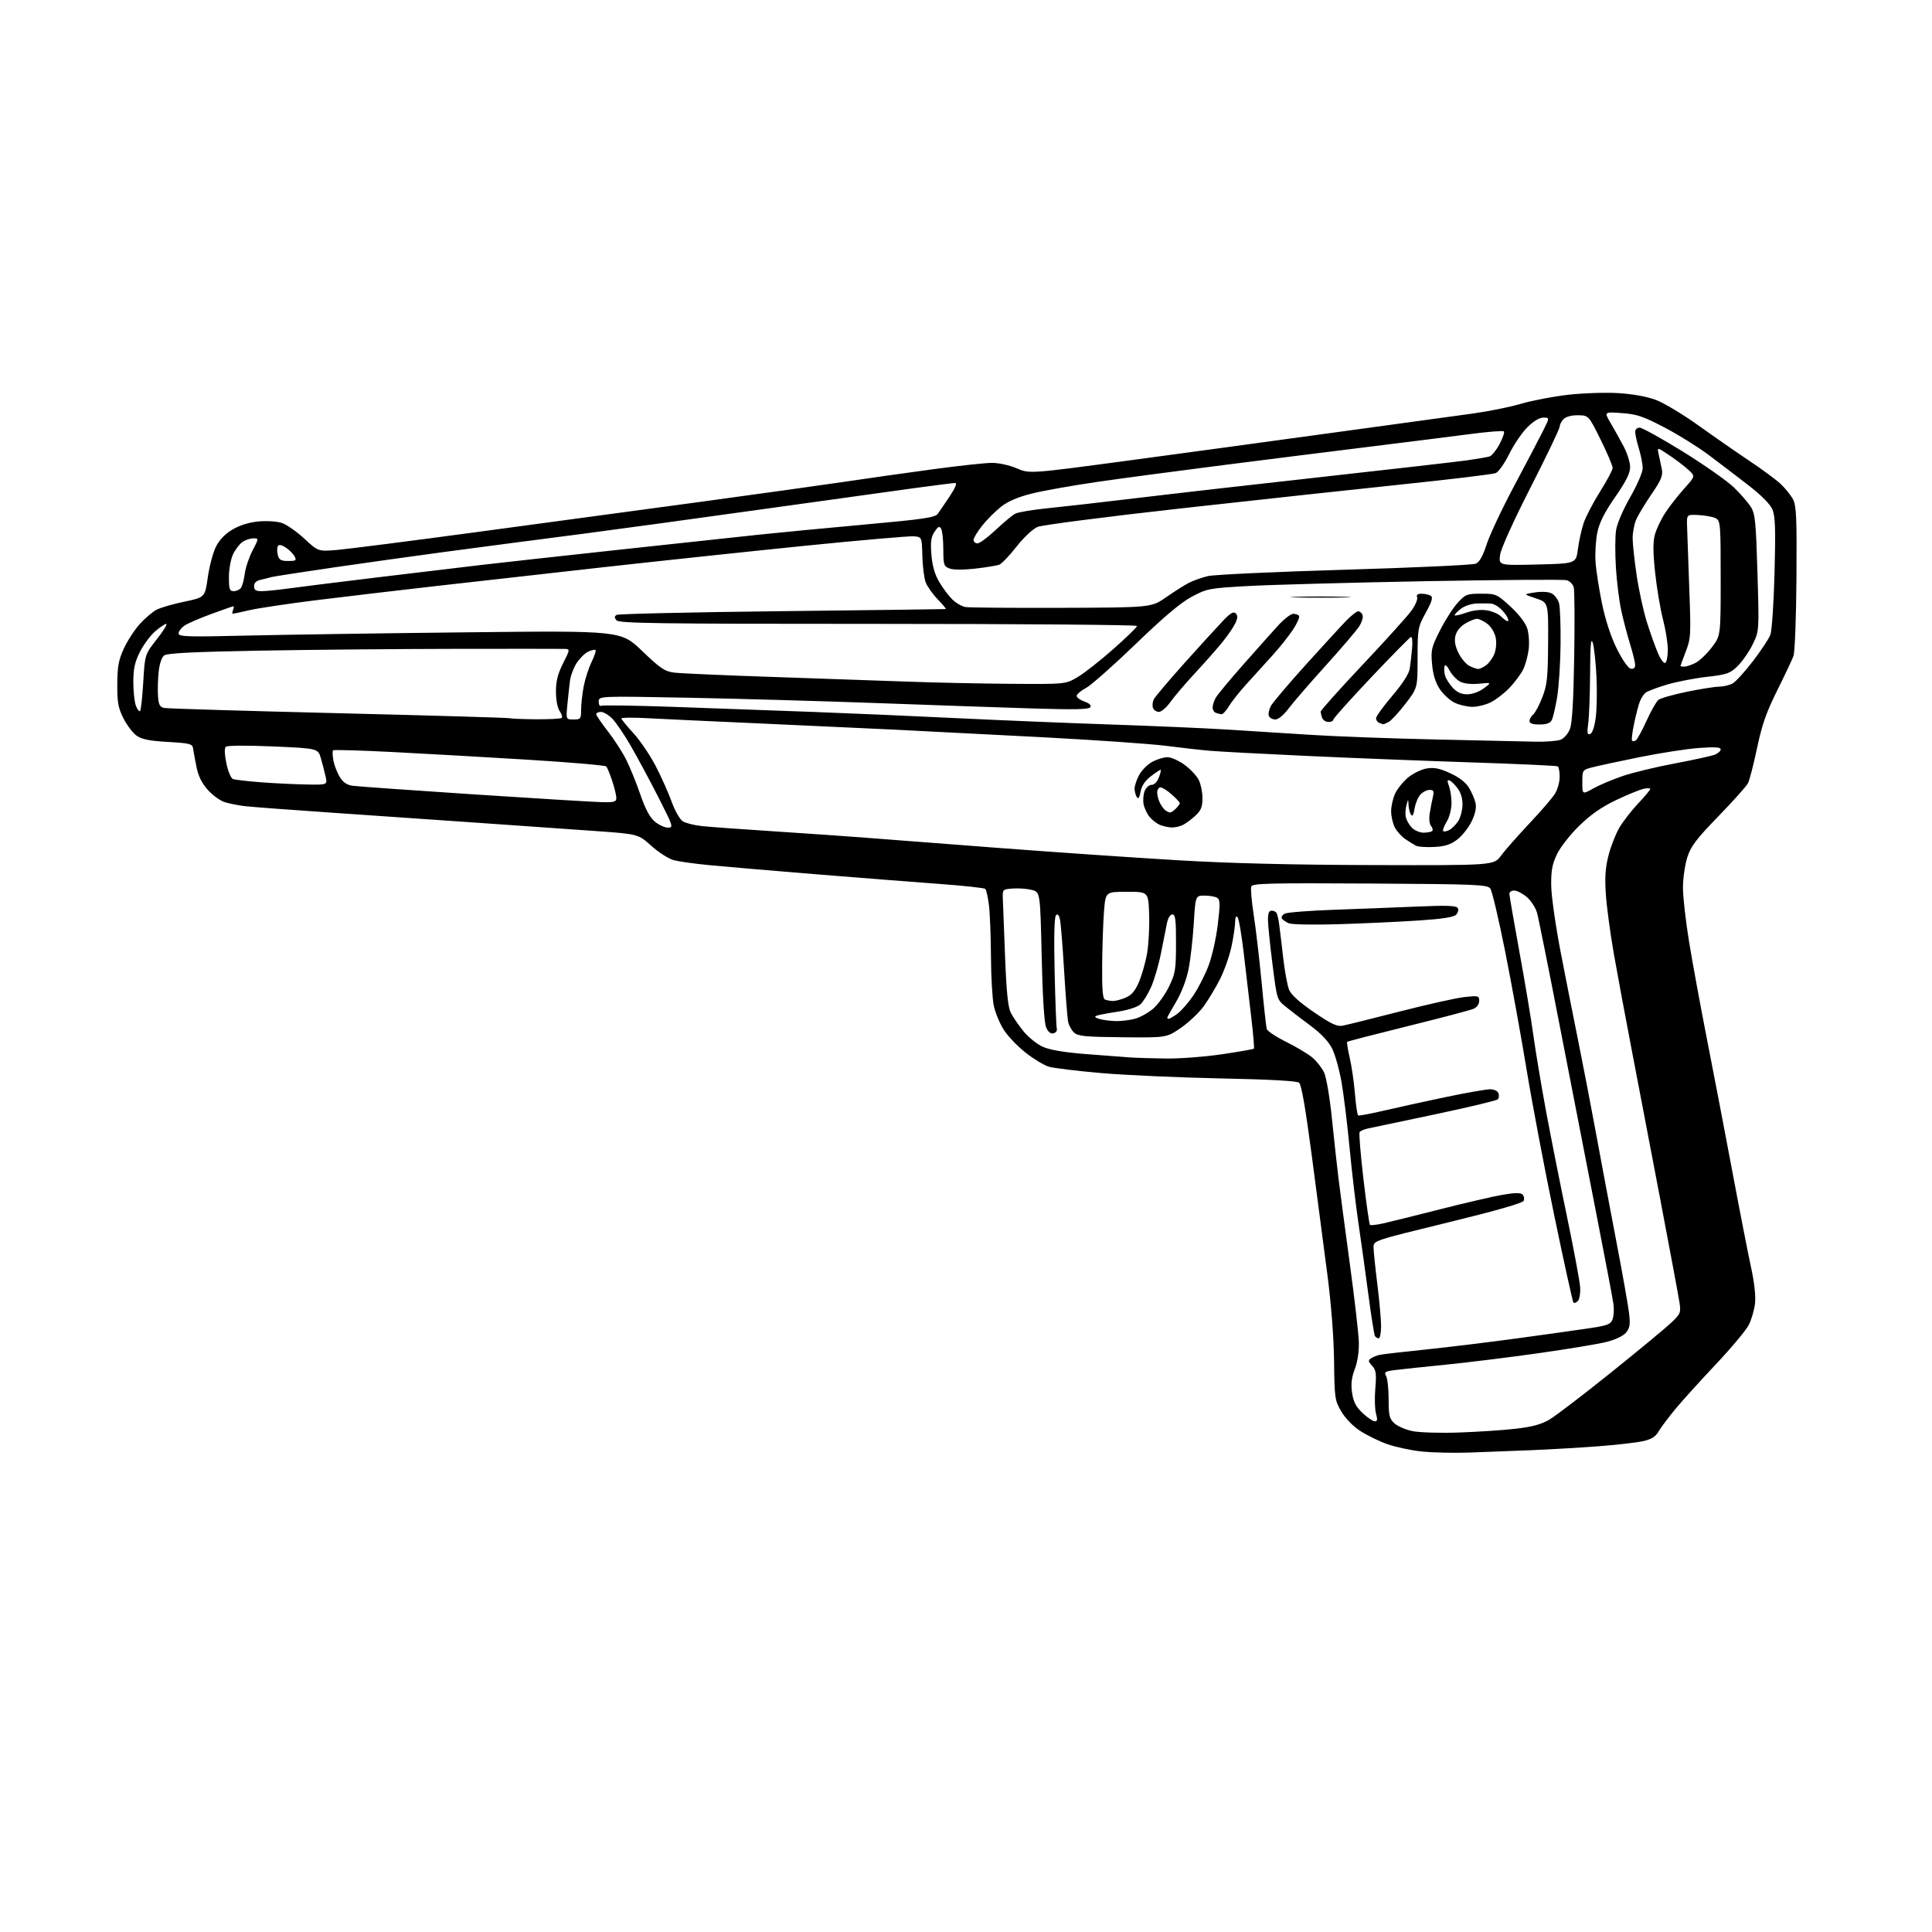 <?xml version="1.0" encoding="UTF-8" standalone="no"?>
<svg 
  version="1.1" 
  xmlns="http://www.w3.org/2000/svg" 
  xmlns:xlink="http://www.w3.org/1999/xlink" 
  xmlns:svg="http://www.w3.org/2000/svg"
  xmlns:rdf="http://www.w3.org/1999/02/22-rdf-syntax-ns#"
  xmlns:cc="http://creativecommons.org/ns#"
  xmlns:dc="http://purl.org/dc/elements/1.1/"
  viewBox="0 0 768 768"
  width="768"
  height="768"
>
<style>svg {background-color: white; }</style>"
<path stroke="none" fill="black" fill-rule="evenodd" d="M584.00,577.42C577.67,577.63 569.08,577.43 564.90,576.96C560.71,576.50 554.71,575.21 551.55,574.10C548.39,572.99 543.58,570.66 540.87,568.92C537.87,566.99 534.88,563.94 533.22,561.13C530.61,556.68 530.49,555.90 530.31,541.00C530.19,531.40 529.17,518.27 527.63,506.50C526.27,496.05 523.50,474.90 521.47,459.50C518.97,440.53 517.34,431.14 516.40,430.39C515.49,429.67 504.62,429.08 485.26,428.69C468.89,428.35 447.62,427.41 438.00,426.58C428.38,425.75 418.93,424.61 417.00,424.05C415.07,423.49 410.88,420.97 407.69,418.45C404.49,415.93 400.58,411.83 399.00,409.34C397.42,406.84 395.65,402.58 395.06,399.85C394.48,397.13 393.96,388.29 393.92,380.20C393.87,372.12 393.51,362.93 393.12,359.78C392.72,356.64 392.08,353.75 391.69,353.36C391.30,352.97 383.00,352.07 373.24,351.36C363.48,350.64 341.32,348.91 324.00,347.50C306.68,346.09 287.77,344.48 282.00,343.92C276.23,343.36 269.85,342.47 267.84,341.94C265.83,341.41 261.83,338.85 258.94,336.26C253.70,331.55 253.70,331.55 236.60,330.34C227.20,329.68 206.22,328.21 190.00,327.07C173.78,325.92 147.22,324.09 131.00,322.99C114.78,321.89 99.47,320.73 97.00,320.42C94.53,320.10 91.07,319.40 89.32,318.86C87.56,318.33 84.57,316.16 82.66,314.05C80.24,311.37 78.86,308.58 78.10,304.85C77.51,301.91 76.90,298.60 76.75,297.50C76.51,295.70 75.50,295.44 66.71,294.93C59.21,294.49 56.32,293.89 54.22,292.37C52.73,291.29 50.39,288.18 49.03,285.47C46.97,281.34 46.58,279.15 46.62,271.97C46.66,264.98 47.14,262.37 49.22,257.83C50.62,254.77 53.48,250.37 55.56,248.07C57.64,245.76 60.66,243.19 62.27,242.36C63.88,241.53 68.85,240.09 73.33,239.16C81.47,237.47 81.47,237.47 82.61,229.44C83.24,225.02 84.71,219.54 85.87,217.25C87.26,214.54 89.56,212.17 92.50,210.45C95.39,208.75 99.09,207.62 102.85,207.28C106.15,206.98 110.19,207.25 112.10,207.90C113.97,208.53 117.97,211.34 121.00,214.14C126.50,219.24 126.50,219.24 133.96,218.61C138.06,218.27 163.26,215.05 189.96,211.45C216.66,207.86 256.73,202.44 279.00,199.42C301.27,196.39 326.93,192.81 336.00,191.47C345.07,190.12 360.82,187.89 371.00,186.52C381.18,185.14 391.67,184.01 394.31,184.00C397.05,184.00 401.31,184.94 404.18,186.17C409.24,188.35 409.24,188.35 448.37,183.10C469.89,180.21 506.85,175.18 530.50,171.92C554.15,168.65 578.67,165.29 585.00,164.45C591.33,163.60 600.10,161.84 604.50,160.54C608.90,159.24 617.34,157.62 623.26,156.94C629.17,156.26 638.17,155.96 643.26,156.27C649.08,156.62 654.64,157.63 658.28,158.99C661.45,160.19 669.10,164.78 675.28,169.21C681.45,173.64 690.55,179.96 695.50,183.26C700.45,186.56 706.00,190.66 707.84,192.38C709.67,194.10 711.88,196.85 712.75,198.50C714.09,201.06 714.29,205.69 714.12,229.79C714.01,245.46 713.48,259.29 712.93,260.79C712.38,262.28 709.46,268.45 706.45,274.50C702.14,283.13 700.42,288.05 698.46,297.36C697.08,303.88 695.46,310.18 694.84,311.36C694.23,312.54 688.94,318.45 683.07,324.50C674.19,333.67 672.14,336.39 670.71,340.86C669.77,343.82 669.00,349.23 669.00,352.90C669.00,356.57 670.11,366.30 671.46,374.53C672.81,382.77 675.95,399.85 678.43,412.50C680.92,425.15 685.45,448.77 688.50,465.00C691.54,481.23 694.97,498.77 696.11,504.00C697.40,509.92 697.98,515.27 697.64,518.18C697.35,520.76 696.23,524.58 695.16,526.69C694.09,528.79 688.21,535.82 682.11,542.30C676.00,548.78 668.79,556.74 666.09,559.99C663.39,563.23 660.38,567.25 659.40,568.90C658.03,571.22 656.52,572.15 652.92,572.92C650.33,573.48 642.43,574.38 635.36,574.92C628.29,575.46 616.42,576.15 609.00,576.46C601.58,576.77 590.33,577.20 584.00,577.42zM580.00,569.45C587.42,569.19 597.54,568.52 602.47,567.95C609.01,567.21 612.65,566.22 615.88,564.33C618.32,562.90 629.32,554.50 640.33,545.66C651.33,536.83 662.12,527.90 664.30,525.83C668.04,522.28 668.23,521.81 667.62,517.78C667.27,515.43 663.81,496.85 659.93,476.50C656.06,456.15 650.90,429.15 648.47,416.50C646.03,403.85 642.90,386.98 641.50,379.00C640.10,371.02 638.68,360.45 638.35,355.50C637.89,348.75 638.16,344.88 639.41,340.02C640.32,336.46 642.27,331.51 643.72,329.02C645.18,326.54 648.54,322.21 651.18,319.40C653.83,316.60 656.00,314.00 656.00,313.63C656.00,313.26 654.76,313.24 653.25,313.59C651.74,313.93 646.85,315.95 642.38,318.07C636.67,320.78 632.35,323.80 627.81,328.22C624.26,331.67 620.27,336.75 618.95,339.50C617.03,343.49 616.56,346.01 616.63,352.00C616.68,356.16 618.36,367.97 620.39,378.50C622.41,388.95 625.61,405.15 627.51,414.50C629.40,423.85 632.56,440.27 634.53,451.00C636.50,461.73 640.10,480.85 642.52,493.50C644.95,506.15 647.22,518.98 647.58,522.00C648.10,526.53 647.89,527.91 646.36,529.74C645.23,531.09 642.13,532.56 638.50,533.46C635.20,534.29 623.05,536.30 611.50,537.93C599.95,539.56 583.52,541.60 575.00,542.45C566.48,543.30 557.37,544.27 554.76,544.59C550.55,545.12 550.14,545.39 551.01,547.03C551.56,548.04 552.00,552.19 552.00,556.26C552.00,562.63 552.31,563.94 554.25,565.76C555.49,566.92 558.75,568.33 561.50,568.90C564.25,569.46 572.58,569.71 580.00,569.45zM546.50,565.00C547.54,565.00 547.65,564.28 546.99,561.97C546.51,560.30 546.38,555.80 546.71,551.96C547.20,546.04 547.01,544.67 545.44,542.93C543.84,541.17 543.79,540.74 545.04,539.93C545.84,539.41 547.40,538.79 548.50,538.56C549.60,538.32 557.70,537.39 566.50,536.48C575.30,535.57 591.95,533.54 603.50,531.97C615.05,530.39 628.02,528.57 632.33,527.92C639.01,526.91 640.28,526.40 641.02,524.44C641.50,523.17 641.66,520.42 641.36,518.32C641.07,516.22 637.97,499.88 634.47,482.00C630.97,464.12 624.49,430.82 620.06,408.00C615.64,385.18 611.56,364.84 610.98,362.81C610.41,360.79 608.57,357.97 606.89,356.56C605.22,355.15 602.98,354.00 601.92,354.00C600.87,354.00 600.00,354.58 600.00,355.28C600.00,355.99 601.77,366.23 603.93,378.03C606.10,389.84 608.62,404.90 609.53,411.50C610.45,418.10 612.70,431.60 614.54,441.50C616.37,451.40 620.13,470.31 622.88,483.52C625.64,496.73 628.00,509.44 628.14,511.77C628.28,514.10 627.86,516.54 627.21,517.19C626.56,517.84 625.78,518.11 625.47,517.81C625.17,517.50 621.75,502.00 617.88,483.37C614.01,464.74 609.07,438.70 606.90,425.50C604.73,412.30 600.87,391.03 598.33,378.24C595.78,365.44 593.13,354.19 592.43,353.24C591.26,351.64 587.48,351.48 544.56,351.22C504.46,350.98 497.88,351.15 497.40,352.40C497.09,353.20 497.53,358.28 498.37,363.68C499.21,369.08 500.62,381.15 501.51,390.50C502.39,399.85 503.31,408.19 503.55,409.03C503.80,409.87 507.28,412.18 511.29,414.17C515.30,416.15 519.97,418.95 521.67,420.38C523.37,421.81 525.47,424.48 526.34,426.31C527.23,428.19 528.59,436.15 529.45,444.57C530.29,452.78 531.47,463.55 532.08,468.50C532.69,473.45 534.72,488.75 536.59,502.50C538.47,516.25 540.07,530.20 540.16,533.50C540.27,537.19 539.65,541.32 538.55,544.24C537.24,547.73 536.96,550.22 537.48,553.71C538.02,557.30 539.03,559.24 541.67,561.72C543.58,563.52 545.75,565.00 546.50,565.00zM548.06,532.00C547.54,532.00 546.86,531.59 546.56,531.09C546.25,530.59 545.09,523.28 543.98,514.84C542.87,506.40 541.09,493.65 540.04,486.50C538.98,479.35 537.39,465.85 536.50,456.50C535.62,447.15 534.18,435.38 533.31,430.35C532.44,425.32 530.75,419.25 529.55,416.85C528.11,413.97 525.21,410.89 520.94,407.72C517.40,405.09 512.95,401.69 511.06,400.16C507.63,397.39 507.60,397.28 505.85,383.43C504.87,375.77 504.06,367.81 504.04,365.75C504.01,363.13 504.44,362.00 505.44,362.00C506.23,362.00 507.13,362.40 507.43,362.88C507.73,363.37 508.19,365.28 508.45,367.13C508.71,368.98 509.43,375.00 510.06,380.50C510.68,386.00 511.76,391.85 512.45,393.50C513.28,395.46 516.70,398.54 522.31,402.37C529.17,407.05 531.47,408.14 533.70,407.73C535.24,407.44 545.50,404.90 556.50,402.07C567.50,399.25 579.09,396.66 582.25,396.33C587.67,395.75 588.00,395.84 588.00,397.88C588.00,399.17 587.09,400.44 585.75,401.02C584.51,401.56 572.79,404.65 559.69,407.89C546.60,411.13 535.72,413.94 535.52,414.15C535.32,414.35 535.78,417.21 536.54,420.51C537.31,423.80 538.24,430.22 538.61,434.78C538.98,439.33 539.55,443.21 539.89,443.40C540.23,443.59 545.00,442.70 550.50,441.41C556.00,440.12 567.02,437.71 575.00,436.04C582.98,434.38 590.75,433.01 592.28,433.01C593.89,433.00 595.32,433.66 595.66,434.57C595.99,435.43 595.87,436.53 595.38,437.01C594.90,437.50 583.70,440.17 570.50,442.96C557.30,445.75 545.27,448.29 543.76,448.59C542.26,448.90 540.77,449.56 540.46,450.06C540.16,450.55 540.85,458.94 541.99,468.69C543.14,478.44 544.30,486.63 544.57,486.90C544.83,487.17 547.18,486.91 549.78,486.33C552.37,485.76 562.60,483.22 572.50,480.70C582.40,478.18 593.57,475.59 597.33,474.94C602.10,474.12 604.48,474.08 605.22,474.82C605.79,475.39 606.02,476.51 605.72,477.29C605.36,478.24 595.07,481.19 575.58,485.95C546.00,493.17 546.00,493.17 546.01,495.83C546.01,497.30 546.69,503.88 547.51,510.46C548.33,517.04 549.00,524.58 549.00,527.21C549.00,529.85 548.58,532.00 548.06,532.00zM463.50,420.78C469.00,420.85 479.03,420.08 485.79,419.08C492.56,418.07 498.25,417.08 498.45,416.87C498.65,416.67 498.20,411.32 497.46,405.00C496.71,398.68 495.38,387.20 494.48,379.50C493.59,371.80 492.44,365.07 491.93,364.55C491.35,363.96 490.99,364.72 490.98,366.55C490.97,368.17 490.32,372.56 489.53,376.29C488.74,380.02 486.67,385.87 484.94,389.29C483.21,392.71 480.26,397.58 478.40,400.12C476.54,402.66 472.48,406.49 469.37,408.62C463.73,412.50 463.73,412.50 446.28,412.33C431.48,412.19 428.56,411.91 426.98,410.48C425.95,409.55 424.88,407.60 424.59,406.15C424.30,404.69 423.59,395.62 423.01,386.00C422.44,376.38 421.70,367.22 421.38,365.65C420.98,363.71 420.47,363.13 419.77,363.83C419.11,364.49 418.92,372.34 419.23,386.17C419.49,397.90 419.88,408.15 420.10,408.94C420.32,409.73 419.71,410.55 418.75,410.76C417.58,411.02 416.62,410.21 415.83,408.32C415.09,406.56 414.44,395.99 414.08,380.06C413.50,354.62 413.50,354.62 410.16,353.76C408.32,353.28 404.94,353.03 402.66,353.20C398.50,353.50 398.50,353.50 398.65,357.50C398.74,359.70 399.14,370.05 399.54,380.50C400.06,394.05 400.70,400.36 401.76,402.50C402.58,404.15 404.85,407.47 406.80,409.88C408.76,412.30 412.26,415.11 414.58,416.14C417.37,417.37 423.16,418.35 431.65,419.01C438.72,419.56 446.52,420.15 449.00,420.33C451.48,420.51 458.00,420.71 463.50,420.78zM443.50,405.89C445.70,405.95 449.20,405.52 451.28,404.94C453.35,404.36 456.60,402.53 458.49,400.88C460.38,399.22 463.17,395.32 464.69,392.20C467.22,387.02 467.46,385.56 467.48,375.02C467.50,365.57 467.24,363.50 466.04,363.50C465.17,363.50 464.29,364.91 463.88,367.00C463.50,368.93 462.43,374.28 461.51,378.91C460.59,383.53 458.81,389.61 457.56,392.41C456.31,395.21 454.38,398.31 453.26,399.30C452.10,400.33 448.28,401.55 444.36,402.15C440.59,402.72 436.82,403.43 436.00,403.73C434.92,404.12 435.20,404.49 437.00,405.04C438.38,405.46 441.30,405.84 443.50,405.89zM464.60,405.00C464.92,405.00 466.43,404.12 467.95,403.04C469.47,401.96 472.33,398.69 474.32,395.79C476.31,392.88 479.07,387.46 480.46,383.75C481.85,380.04 483.49,372.68 484.11,367.39C485.06,359.41 485.02,357.62 483.87,356.90C483.12,356.42 480.86,356.02 478.86,356.02C475.22,356.00 475.22,356.00 474.53,367.25C474.15,373.44 473.21,381.61 472.44,385.41C471.60,389.55 469.62,394.70 467.52,398.23C465.58,401.48 464.00,404.34 464.00,404.57C464.00,404.81 464.27,405.00 464.60,405.00zM442.28,397.92C443.26,397.96 445.55,397.38 447.36,396.62C449.81,395.60 451.18,394.00 452.76,390.35C453.91,387.65 455.37,382.53 455.98,378.97C456.60,375.41 456.97,368.45 456.80,363.50C456.50,354.50 456.50,354.50 448.00,354.50C439.50,354.50 439.50,354.50 438.88,362.00C438.54,366.12 438.20,375.65 438.13,383.17C438.03,393.27 438.33,396.97 439.25,397.34C439.94,397.62 441.30,397.88 442.28,397.92zM532.00,367.39C522.38,367.68 513.53,367.52 512.35,367.03C511.17,366.54 509.92,365.68 509.57,365.12C509.23,364.56 509.74,363.69 510.72,363.18C511.70,362.68 520.60,361.99 530.50,361.64C540.40,361.29 555.30,360.71 563.60,360.36C575.13,359.86 578.88,360.00 579.47,360.95C579.90,361.65 579.61,362.82 578.81,363.62C577.81,364.62 573.19,365.32 563.44,365.95C555.77,366.45 541.62,367.09 532.00,367.39zM546.16,343.88C593.83,344.00 593.83,344.00 596.66,340.15C598.22,338.04 603.28,332.30 607.89,327.40C612.51,322.51 617.12,317.15 618.14,315.50C619.16,313.85 619.99,310.84 620.00,308.81C620.00,306.78 619.65,304.90 619.22,304.64C618.80,304.37 603.16,303.66 584.47,303.05C565.79,302.43 536.33,301.28 519.00,300.47C501.68,299.67 484.57,298.76 481.00,298.45C477.43,298.15 469.55,297.26 463.50,296.48C457.45,295.70 435.18,294.15 414.00,293.04C392.82,291.93 366.27,290.57 355.00,290.02C343.73,289.47 319.43,288.35 301.00,287.53C282.57,286.72 262.89,285.80 257.25,285.49C251.61,285.19 247.00,285.23 247.00,285.58C247.00,285.93 249.18,288.60 251.84,291.51C254.50,294.43 258.50,300.34 260.72,304.65C262.95,308.97 265.80,315.35 267.05,318.84C268.31,322.32 270.27,325.76 271.42,326.48C272.56,327.20 275.98,328.05 279.00,328.38C282.02,328.71 295.07,329.66 308.00,330.49C320.93,331.33 337.12,332.46 344.00,333.00C350.88,333.54 374.73,335.37 397.00,337.07C419.27,338.76 451.23,340.96 468.00,341.95C488.90,343.19 513.50,343.80 546.16,343.88zM570.15,336.68C567.04,336.84 563.83,336.64 563.00,336.23C562.17,335.83 560.24,334.65 558.70,333.60C557.16,332.56 555.25,330.44 554.45,328.90C553.65,327.36 553.00,324.46 553.00,322.45C553.00,320.44 553.73,317.26 554.63,315.37C555.53,313.48 557.85,310.62 559.78,309.03C561.72,307.43 565.03,305.83 567.13,305.48C570.06,304.98 572.23,305.42 576.45,307.35C580.03,308.99 582.64,311.01 583.94,313.14C585.04,314.94 586.21,317.68 586.55,319.22C586.96,321.10 586.44,323.53 584.98,326.54C583.78,329.02 581.22,332.25 579.30,333.72C576.65,335.74 574.44,336.46 570.15,336.68zM565.87,331.00C567.41,331.00 568.96,330.70 569.32,330.34C569.69,329.98 569.48,329.08 568.86,328.33C568.20,327.54 567.99,325.44 568.35,323.24C568.69,321.18 569.25,318.26 569.60,316.75C570.12,314.47 569.90,314.00 568.27,314.00C567.19,314.00 565.55,314.84 564.61,315.88C563.68,316.91 562.64,319.42 562.31,321.45C561.90,323.98 561.45,324.73 560.87,323.83C560.41,323.10 559.98,321.38 559.92,320.00C559.80,317.50 559.80,317.50 559.10,320.00C558.71,321.38 558.57,323.48 558.80,324.67C559.02,325.86 560.07,327.78 561.14,328.92C562.21,330.07 564.33,331.00 565.87,331.00zM576.13,329.93C577.16,329.38 578.73,327.81 579.63,326.44C580.52,325.08 581.30,322.19 581.36,320.03C581.43,317.50 580.73,315.12 579.42,313.36C578.30,311.86 576.84,310.45 576.18,310.23C575.29,309.93 575.24,310.50 575.99,312.48C576.55,313.94 577.00,317.01 577.00,319.32C576.99,321.68 576.16,324.87 575.07,326.66C574.01,328.39 573.40,330.06 573.70,330.37C574.01,330.68 575.10,330.48 576.13,329.93zM265.51,329.00C267.77,329.00 267.62,328.52 261.63,316.75C258.19,310.01 253.26,300.84 250.67,296.37C248.08,291.89 244.78,287.05 243.34,285.62C241.90,284.18 239.89,283.00 238.86,283.00C237.84,283.00 237.00,283.40 237.00,283.88C237.00,284.36 239.06,287.40 241.59,290.63C244.11,293.86 247.42,298.98 248.93,302.00C250.45,305.02 252.97,311.25 254.54,315.83C256.51,321.56 258.30,324.91 260.28,326.58C261.86,327.91 264.21,329.00 265.51,329.00zM465.82,328.94C464.54,328.90 462.45,328.45 461.16,327.94C459.87,327.42 458.00,325.99 456.99,324.75C455.98,323.51 454.91,321.26 454.61,319.75C454.30,318.24 454.48,315.87 455.00,314.50C455.53,313.11 456.75,312.00 457.76,312.00C458.84,312.00 460.01,310.81 460.69,309.00C461.32,307.35 461.61,306.00 461.35,306.00C461.08,306.00 459.33,307.17 457.46,308.60C455.18,310.34 453.84,312.35 453.40,314.70C452.93,317.16 452.49,317.80 451.89,316.85C451.42,316.11 451.02,314.59 451.02,313.48C451.01,312.38 451.82,309.94 452.83,308.06C453.83,306.19 456.19,303.83 458.06,302.83C459.94,301.82 462.65,301.00 464.08,301.00C465.52,301.00 468.55,302.34 470.81,303.98C473.08,305.62 475.62,308.30 476.46,309.93C477.31,311.56 478.00,314.86 478.00,317.26C478.00,320.73 477.44,322.15 475.25,324.19C473.74,325.60 471.52,327.26 470.32,327.88C469.11,328.50 467.09,328.97 465.82,328.94zM465.18,322.98C465.55,322.99 466.56,322.29 467.43,321.43C468.29,320.56 469.00,319.59 469.00,319.27C469.00,318.94 467.57,317.40 465.82,315.84C464.07,314.28 462.05,313.00 461.32,313.00C460.59,313.00 460.00,313.93 460.00,315.07C460.00,316.20 460.52,318.11 461.15,319.32C461.78,320.52 462.79,321.83 463.40,322.23C464.00,322.64 464.81,322.98 465.18,322.98zM239.25,318.87C244.19,318.98 245.00,318.74 245.00,317.18C245.00,316.18 244.27,313.14 243.37,310.43C242.47,307.72 241.40,305.13 241.00,304.68C240.60,304.23 226.59,303.03 209.88,302.00C193.17,300.98 169.02,299.60 156.21,298.95C143.40,298.29 132.68,297.98 132.40,298.27C132.11,298.56 132.17,300.36 132.52,302.28C132.88,304.20 134.02,307.14 135.04,308.83C136.35,310.99 137.88,312.03 140.20,312.36C142.02,312.62 163.75,314.16 188.50,315.79C213.25,317.41 236.09,318.80 239.25,318.87zM633.38,313.41C635.79,312.06 641.06,309.84 645.08,308.47C649.10,307.10 658.49,304.84 665.95,303.44C673.40,302.04 680.51,300.48 681.75,299.97C682.99,299.46 684.00,298.52 684.00,297.87C684.00,297.02 681.64,296.87 675.25,297.34C670.44,297.70 659.75,299.36 651.50,301.03C643.25,302.71 634.81,304.53 632.75,305.08C629.06,306.06 629.00,306.16 629.00,310.97C629.00,315.86 629.00,315.86 633.38,313.41zM121.83,311.85C130.16,312.00 130.16,312.00 129.45,308.77C129.06,307.00 128.22,303.73 127.58,301.52C126.42,297.50 126.42,297.50 108.53,296.72C97.86,296.26 90.28,296.32 89.73,296.87C89.17,297.43 89.28,300.01 89.99,303.46C90.64,306.58 91.81,309.38 92.61,309.68C93.40,309.98 98.42,310.56 103.77,310.97C109.12,311.38 117.25,311.77 121.83,311.85zM610.18,294.83C614.41,294.92 618.97,294.58 620.31,294.07C621.68,293.55 623.32,291.69 624.06,289.82C624.96,287.52 625.48,278.71 625.77,261.17C625.99,247.24 625.92,234.81 625.60,233.54C625.28,232.28 624.00,230.97 622.76,230.64C621.52,230.31 596.20,230.49 566.50,231.04C536.80,231.60 505.20,232.45 496.28,232.95C480.63,233.82 479.83,233.97 473.80,237.18C469.40,239.51 462.77,245.10 451.47,256.00C442.63,264.52 433.73,272.39 431.70,273.48C429.66,274.56 428.00,275.98 428.00,276.63C428.00,277.28 429.38,278.29 431.08,278.88C433.04,279.56 433.89,280.38 433.42,281.13C432.88,282.01 427.12,282.14 410.60,281.63C398.44,281.25 370.50,280.29 348.50,279.48C326.50,278.68 292.64,277.72 273.25,277.35C238.00,276.68 238.00,276.68 238.00,278.90C238.00,280.12 238.40,280.87 238.89,280.57C239.39,280.26 252.32,280.45 267.64,280.99C282.97,281.52 308.10,282.43 323.50,283.01C338.90,283.59 364.77,284.71 381.00,285.51C397.23,286.30 424.45,287.42 441.50,288.00C458.55,288.58 479.48,289.48 488.00,290.02C496.52,290.55 511.38,291.49 521.00,292.11C530.62,292.73 552.90,293.56 570.50,293.95C588.10,294.33 605.96,294.73 610.18,294.83zM650.26,294.34C650.79,294.01 652.70,290.53 654.49,286.60C656.28,282.67 658.40,278.91 659.21,278.24C660.02,277.57 665.08,276.12 670.45,275.01C675.82,273.90 681.63,272.98 683.36,272.96C685.09,272.95 687.51,272.37 688.74,271.69C689.97,271.00 693.61,267.01 696.83,262.80C700.05,258.60 703.17,253.89 703.76,252.33C704.35,250.77 705.09,239.69 705.41,227.69C705.86,210.35 705.69,205.20 704.59,202.57C703.71,200.46 700.21,196.92 694.99,192.87C690.47,189.37 683.34,183.93 679.14,180.79C674.94,177.65 667.04,172.74 661.60,169.89C653.14,165.47 650.67,164.64 644.67,164.21C637.64,163.71 637.64,163.71 640.21,168.10C641.63,170.52 643.96,174.70 645.40,177.40C646.83,180.09 648.00,183.81 648.00,185.65C648.00,188.12 646.43,191.27 642.05,197.58C637.80,203.72 635.78,207.72 634.97,211.64C634.35,214.65 634.02,219.90 634.25,223.31C634.47,226.71 635.64,234.22 636.84,240.00C638.23,246.67 640.39,253.23 642.77,257.99C644.95,262.37 647.23,265.62 648.25,265.81C649.40,266.03 650.00,265.52 649.99,264.32C649.99,263.32 649.08,259.57 647.97,256.00C646.86,252.43 645.28,246.39 644.45,242.59C643.63,238.80 642.68,231.12 642.34,225.53C642.00,219.94 642.03,213.32 642.40,210.82C642.79,208.19 645.17,202.63 648.04,197.62C650.78,192.85 653.00,187.71 653.00,186.15C653.00,184.59 652.33,181.11 651.51,178.41C650.69,175.71 650.02,172.71 650.01,171.75C650.00,170.73 650.75,170.00 651.79,170.00C652.77,170.00 660.53,174.30 669.04,179.56C677.54,184.83 686.66,191.24 689.31,193.81C691.95,196.39 694.98,199.88 696.02,201.56C697.70,204.25 698.02,207.49 698.62,227.74C699.31,250.85 699.31,250.85 696.70,256.19C695.26,259.12 692.57,262.99 690.72,264.79C687.68,267.73 686.49,268.15 678.47,269.06C673.58,269.61 666.42,271.02 662.54,272.17C658.67,273.33 654.89,274.76 654.15,275.35C653.40,275.94 652.36,277.55 651.83,278.94C651.30,280.33 650.28,284.27 649.57,287.70C648.85,291.12 648.49,294.16 648.77,294.44C649.05,294.72 649.72,294.67 650.26,294.34zM632.10,291.80C632.95,291.52 633.82,289.03 634.31,285.42C634.76,282.16 634.90,274.77 634.62,269.00C634.34,263.23 633.68,257.15 633.14,255.50C632.42,253.26 632.15,256.33 632.09,267.61C632.04,275.92 631.71,284.87 631.35,287.50C630.82,291.35 630.96,292.18 632.10,291.80zM549.82,287.92C549.64,287.88 548.94,287.62 548.25,287.34C547.56,287.06 547.00,286.24 547.00,285.51C547.00,284.78 549.90,280.77 553.46,276.59C557.61,271.70 560.09,267.84 560.41,265.75C560.68,263.96 561.10,260.34 561.33,257.71C561.57,255.07 561.37,253.04 560.88,253.21C560.39,253.37 553.24,260.63 545.00,269.34C536.75,278.05 530.00,285.59 530.00,286.09C530.00,286.59 529.15,287.00 528.11,287.00C527.07,287.00 525.94,286.29 525.61,285.42C525.27,284.55 525.00,283.41 525.00,282.88C525.00,282.35 532.46,274.01 541.58,264.34C550.71,254.66 559.46,244.97 561.03,242.80C562.60,240.64 563.64,238.22 563.33,237.43C562.95,236.44 563.51,236.00 565.14,236.02C566.44,236.02 568.06,236.39 568.76,236.83C569.70,237.43 569.21,239.08 566.77,243.56C563.62,249.32 563.52,249.86 563.51,261.50C563.50,273.50 563.50,273.50 558.70,279.74C556.05,283.18 553.05,286.44 552.01,286.99C550.98,287.55 549.99,287.96 549.82,287.92zM611.96,288.00C609.26,288.00 608.00,287.56 608.00,286.62C608.00,285.86 608.66,284.70 609.46,284.03C610.27,283.36 611.91,280.27 613.11,277.16C615.01,272.24 615.31,269.40 615.40,255.50C615.50,239.50 615.50,239.50 610.51,237.85C605.53,236.19 605.53,236.19 610.15,235.50C613.00,235.07 615.58,235.24 616.87,235.93C618.03,236.55 619.32,238.28 619.74,239.78C620.16,241.28 620.43,248.66 620.35,256.19C620.27,263.72 619.65,273.17 618.98,277.19C618.31,281.21 617.35,285.29 616.85,286.25C616.21,287.47 614.72,288.00 611.96,288.00zM213.08,285.92C218.35,285.96 222.95,285.72 223.30,285.37C223.65,285.02 223.27,283.80 222.46,282.65C221.60,281.41 221.00,278.25 221.00,274.92C221.00,270.71 221.72,267.85 223.85,263.64C226.69,258.00 226.69,258.00 224.10,257.94C222.67,257.90 203.05,257.90 180.50,257.93C157.95,257.96 123.18,258.28 103.24,258.64C77.17,259.11 66.50,259.64 65.30,260.52C64.26,261.28 63.42,263.77 63.07,267.12C62.76,270.08 62.64,274.41 62.81,276.75C63.06,280.19 63.53,281.07 65.31,281.43C66.51,281.68 97.65,282.61 134.50,283.51C171.35,284.41 201.95,285.31 202.50,285.50C203.05,285.69 207.81,285.88 213.08,285.92zM227.99,286.00C230.82,286.00 231.00,285.77 231.00,282.14C231.00,280.01 231.46,275.86 232.01,272.92C232.57,269.98 233.97,265.62 235.13,263.23C236.28,260.85 237.01,258.68 236.74,258.41C236.48,258.14 235.19,258.41 233.88,259.01C232.57,259.61 230.50,261.63 229.27,263.51C228.04,265.38 226.82,268.62 226.56,270.71C226.30,272.79 225.83,277.09 225.53,280.25C224.98,286.00 224.98,286.00 227.99,286.00zM506.96,286.00C505.85,286.00 504.69,285.36 504.39,284.58C504.09,283.80 504.45,282.04 505.17,280.67C505.90,279.30 512.12,271.95 518.99,264.34C525.87,256.73 533.13,248.81 535.13,246.75C537.13,244.69 539.28,243.00 539.91,243.00C540.55,243.00 541.32,243.67 541.64,244.49C541.95,245.31 541.37,247.31 540.34,248.94C539.31,250.56 533.30,257.61 526.98,264.59C520.67,271.57 514.03,279.25 512.24,281.64C510.27,284.27 508.18,286.00 506.96,286.00zM485.53,283.92C484.97,283.88 483.94,283.62 483.25,283.34C482.56,283.06 482.02,282.08 482.04,281.17C482.05,280.25 482.62,278.53 483.29,277.35C483.95,276.16 488.77,270.35 494.00,264.43C499.23,258.52 505.47,251.50 507.89,248.84C510.30,246.18 513.09,244.00 514.08,244.00C515.07,244.00 516.12,244.38 516.41,244.85C516.70,245.32 515.67,247.69 514.11,250.10C512.56,252.52 508.86,257.18 505.89,260.46C502.93,263.74 498.22,268.94 495.42,272.01C492.63,275.09 489.50,279.05 488.46,280.80C487.42,282.56 486.10,283.96 485.53,283.92zM55.68,282.65C56.03,282.31 56.60,277.10 56.95,271.08C57.60,260.14 57.60,260.14 62.37,254.07C64.99,250.73 66.67,248.00 66.10,248.00C65.53,248.00 63.51,249.37 61.60,251.04C59.69,252.72 56.98,256.41 55.57,259.24C53.57,263.24 53.00,265.90 53.00,271.13C53.00,274.84 53.46,279.09 54.03,280.57C54.59,282.06 55.34,283.00 55.68,282.65zM460.72,282.98C459.74,282.99 458.67,282.30 458.34,281.44C458.01,280.59 458.14,279.06 458.62,278.05C459.10,277.04 464.68,270.45 471.00,263.40C477.32,256.36 484.21,248.81 486.29,246.64C489.11,243.69 490.37,242.97 491.21,243.81C492.06,244.66 492.04,245.62 491.14,247.60C490.47,249.06 488.26,252.33 486.23,254.88C484.20,257.42 479.27,263.01 475.29,267.31C471.30,271.60 466.80,276.88 465.27,279.04C463.75,281.19 461.70,282.97 460.72,282.98zM585.29,280.98C583.21,280.96 579.99,280.21 578.15,279.30C576.31,278.40 573.68,275.96 572.31,273.89C570.62,271.35 569.64,268.16 569.27,264.01C568.76,258.38 569.01,257.31 572.44,250.55C574.49,246.51 577.65,241.58 579.47,239.60C582.56,236.23 583.15,236.00 588.80,236.00C594.66,236.00 595.01,236.15 600.36,241.04C603.64,244.04 606.35,247.54 607.06,249.68C607.72,251.68 607.99,255.40 607.68,258.08C607.36,260.73 606.36,264.38 605.44,266.20C604.53,268.01 602.14,271.23 600.14,273.33C598.14,275.44 594.83,278.03 592.79,279.08C590.75,280.14 587.37,280.99 585.29,280.98zM583.26,276.00C585.21,276.00 587.95,275.02 589.80,273.65C592.99,271.29 592.99,271.29 587.93,271.78C584.72,272.09 581.95,271.77 580.35,270.92C578.96,270.18 577.12,268.20 576.25,266.54C575.33,264.75 574.50,264.03 574.24,264.79C574.00,265.50 574.06,267.11 574.38,268.37C574.69,269.63 576.07,271.86 577.43,273.33C579.16,275.20 580.91,276.00 583.26,276.00zM402.00,271.83C423.50,271.98 423.50,271.98 428.23,269.24C430.84,267.73 437.25,262.71 442.48,258.08C447.72,253.46 452.00,249.29 452.00,248.83C452.00,248.38 405.71,248.00 349.12,248.00C261.78,248.00 246.07,247.79 245.07,246.59C244.18,245.51 244.19,245.00 245.12,244.43C245.78,244.02 275.39,243.35 310.91,242.95C346.44,242.55 375.70,242.17 375.95,242.11C376.20,242.05 374.77,240.31 372.76,238.25C370.76,236.19 368.61,233.15 367.98,231.50C367.35,229.85 366.75,225.12 366.65,221.00C366.46,213.50 366.46,213.50 363.33,213.19C361.61,213.03 342.05,214.73 319.85,216.97C297.66,219.22 261.50,223.07 239.50,225.52C217.50,227.97 187.57,231.34 173.00,233.00C158.43,234.65 137.28,237.16 126.00,238.55C114.72,239.95 102.66,241.75 99.19,242.55C95.72,243.35 92.69,244.00 92.47,244.00C92.25,244.00 92.32,243.33 92.64,242.50C92.95,241.68 93.03,241.00 92.80,241.00C92.57,241.00 88.68,242.35 84.15,244.01C79.62,245.66 74.81,247.73 73.46,248.62C72.11,249.51 71.00,250.92 71.00,251.76C71.00,253.12 74.14,253.22 98.25,252.65C113.24,252.30 152.80,251.71 186.16,251.35C246.83,250.69 246.83,250.69 255.25,258.76C262.59,265.79 264.24,266.90 268.09,267.38C270.51,267.68 287.80,268.45 306.50,269.07C325.20,269.70 349.50,270.55 360.50,270.95C371.50,271.36 390.18,271.75 402.00,271.83zM587.53,265.93C588.09,265.97 589.49,265.34 590.64,264.54C591.79,263.74 593.29,261.72 593.98,260.06C594.71,258.29 594.96,255.59 594.58,253.56C594.20,251.57 592.82,249.22 591.33,248.04C589.90,246.92 588.00,246.00 587.12,246.00C586.23,246.01 584.08,246.87 582.35,247.93C580.38,249.13 578.94,250.99 578.53,252.85C578.08,254.91 578.49,257.05 579.86,259.73C580.96,261.88 582.90,264.13 584.18,264.75C585.45,265.36 586.96,265.90 587.53,265.93zM669.55,265.00C670.40,265.00 672.41,264.32 674.01,263.50C675.61,262.67 678.51,259.91 680.46,257.35C684.00,252.71 684.00,252.71 684.00,229.89C684.00,208.34 683.89,207.01 682.06,206.03C681.00,205.46 677.96,204.89 675.31,204.75C670.50,204.50 670.50,204.50 670.63,209.00C670.70,211.47 671.09,222.50 671.50,233.50C672.21,252.47 672.14,253.78 670.12,259.00C668.96,262.02 668.00,264.61 668.00,264.75C668.00,264.89 668.70,265.00 669.55,265.00zM661.99,263.51C662.55,263.16 662.99,260.77 662.98,258.19C662.97,255.61 662.10,250.15 661.03,246.06C659.97,241.97 658.58,233.65 657.93,227.56C657.07,219.41 657.05,215.43 657.87,212.44C658.48,210.21 660.37,206.28 662.07,203.70C663.78,201.13 667.14,196.84 669.55,194.16C673.92,189.30 673.92,189.30 671.21,186.80C669.72,185.42 666.30,182.81 663.61,181.00C658.71,177.70 658.71,177.70 659.36,180.60C659.72,182.20 660.28,184.87 660.60,186.54C661.09,189.06 660.37,190.80 656.46,196.51C653.85,200.32 651.11,204.90 650.36,206.68C649.61,208.47 649.00,211.74 649.00,213.94C649.00,216.14 649.72,222.79 650.60,228.72C651.48,234.65 653.31,243.02 654.66,247.32C656.02,251.62 658.00,257.16 659.06,259.63C660.12,262.11 661.44,263.85 661.99,263.51zM599.29,246.94C599.72,246.97 599.65,246.21 599.13,245.24C598.61,244.27 597.36,242.74 596.34,241.83C595.33,240.92 593.83,240.09 593.00,239.97C592.17,239.86 589.65,239.82 587.38,239.88C584.86,239.95 582.23,240.81 580.58,242.11C579.10,243.28 578.07,244.41 578.29,244.62C578.51,244.84 580.61,244.34 582.95,243.52C585.60,242.58 588.68,242.25 591.06,242.63C593.17,242.96 595.71,244.06 596.70,245.06C597.69,246.06 598.85,246.91 599.29,246.94zM422.10,241.62C457.70,241.50 457.70,241.50 463.60,237.38C466.85,235.12 470.92,232.55 472.64,231.66C474.37,230.78 477.75,229.58 480.14,229.01C482.54,228.43 507.00,227.29 534.50,226.48C562.00,225.67 585.47,224.59 586.65,224.07C588.13,223.43 589.47,221.03 590.99,216.32C592.21,212.57 597.15,202.07 601.99,193.00C606.82,183.93 611.96,174.14 613.40,171.25C616.03,166.00 616.03,166.00 613.52,166.00C611.93,166.00 609.57,167.43 607.12,169.88C604.99,172.01 601.76,176.78 599.93,180.48C598.09,184.22 595.70,187.59 594.56,188.06C593.43,188.52 576.98,190.51 558.00,192.49C539.02,194.47 499.26,198.79 469.62,202.08C439.99,205.38 414.27,208.70 412.46,209.45C410.56,210.25 407.01,213.57 404.07,217.31C401.27,220.88 398.20,224.10 397.24,224.47C396.28,224.84 392.00,225.54 387.71,226.03C382.96,226.57 378.96,226.56 377.46,225.99C375.18,225.12 375.00,224.55 374.98,218.27C374.98,214.55 374.58,210.88 374.09,210.12C373.41,209.03 372.84,209.31 371.47,211.40C370.10,213.49 369.84,215.43 370.25,220.49C370.60,224.85 371.58,228.31 373.29,231.23C374.68,233.60 377.02,236.75 378.49,238.21C379.95,239.68 382.36,241.08 383.83,241.31C385.30,241.55 402.52,241.69 422.10,241.62zM525.00,237.58C514.27,237.58 509.89,237.43 515.25,237.25C520.61,237.07 529.39,237.07 534.75,237.25C540.11,237.43 535.73,237.58 525.00,237.58zM92.88,235.00C93.91,235.00 95.20,234.44 95.74,233.75C96.29,233.06 96.98,230.53 97.29,228.13C97.59,225.72 98.98,221.56 100.37,218.88C102.90,214.00 102.90,214.00 100.67,214.00C99.45,214.00 97.50,214.66 96.35,215.47C95.20,216.27 93.53,218.48 92.63,220.37C91.73,222.27 91.00,226.30 91.00,229.40C91.00,234.21 91.26,235.00 92.88,235.00zM103.96,235.00C105.59,235.00 110.20,234.54 114.21,233.99C118.22,233.43 134.32,231.42 150.00,229.52C165.68,227.62 184.46,225.37 191.74,224.53C199.01,223.68 223.76,220.95 246.74,218.46C269.71,215.97 294.57,213.29 302.00,212.51C309.43,211.72 328.10,209.93 343.50,208.54C367.14,206.40 371.70,205.73 372.78,204.25C373.48,203.29 375.63,200.14 377.55,197.25C379.68,194.03 380.53,192.00 379.72,192.00C379.00,192.00 371.68,192.92 363.46,194.04C355.23,195.16 327.80,198.97 302.50,202.51C277.20,206.05 245.93,210.33 233.00,212.02C220.07,213.71 206.35,215.50 202.50,215.99C198.65,216.49 186.72,218.06 176.00,219.50C165.28,220.93 145.86,223.65 132.85,225.54C119.85,227.44 108.60,229.18 107.85,229.41C107.11,229.64 105.26,230.10 103.75,230.44C101.88,230.85 101.00,231.67 101.00,233.02C101.00,234.55 101.68,235.00 103.96,235.00zM611.13,224.40C626.50,224.02 626.50,224.02 627.24,218.30C627.65,215.15 628.67,210.50 629.51,207.96C630.36,205.42 633.29,199.80 636.02,195.46C638.76,191.13 641.02,186.89 641.05,186.04C641.08,185.19 638.94,180.14 636.30,174.82C631.50,165.14 631.50,165.14 627.32,165.07C624.78,165.03 622.53,165.61 621.57,166.57C620.71,167.44 620.00,168.80 620.00,169.60C620.00,170.40 614.79,181.28 608.42,193.78C601.41,207.54 596.63,218.13 596.30,220.64C595.77,224.77 595.77,224.77 611.13,224.40zM114.55,223.00C117.67,223.00 117.96,222.79 117.08,221.14C116.53,220.12 114.96,218.55 113.59,217.65C111.96,216.58 110.88,216.38 110.46,217.07C110.10,217.64 110.09,219.21 110.42,220.56C110.93,222.57 111.66,223.00 114.55,223.00zM388.57,216.00C389.44,216.00 392.70,213.59 395.82,210.64C398.95,207.69 402.44,204.78 403.59,204.19C404.74,203.59 410.59,202.61 416.59,202.02C422.59,201.42 438.52,199.60 452.00,197.98C465.48,196.35 498.81,192.55 526.07,189.53C553.34,186.51 578.99,183.57 583.07,183.00C587.16,182.43 591.23,181.73 592.13,181.45C593.02,181.17 594.81,178.96 596.10,176.53C597.39,174.10 598.16,171.83 597.82,171.49C597.48,171.15 591.65,171.60 584.85,172.49C578.06,173.38 560.12,175.64 545.00,177.51C529.88,179.38 503.32,182.71 486.00,184.92C468.68,187.12 446.40,190.09 436.50,191.52C426.60,192.95 414.78,195.05 410.23,196.18C404.52,197.62 400.69,199.26 397.85,201.50C395.60,203.29 392.23,206.67 390.38,209.02C388.52,211.36 387.00,213.89 387.00,214.64C387.00,215.39 387.71,216.00 388.57,216.00z" />

</svg>